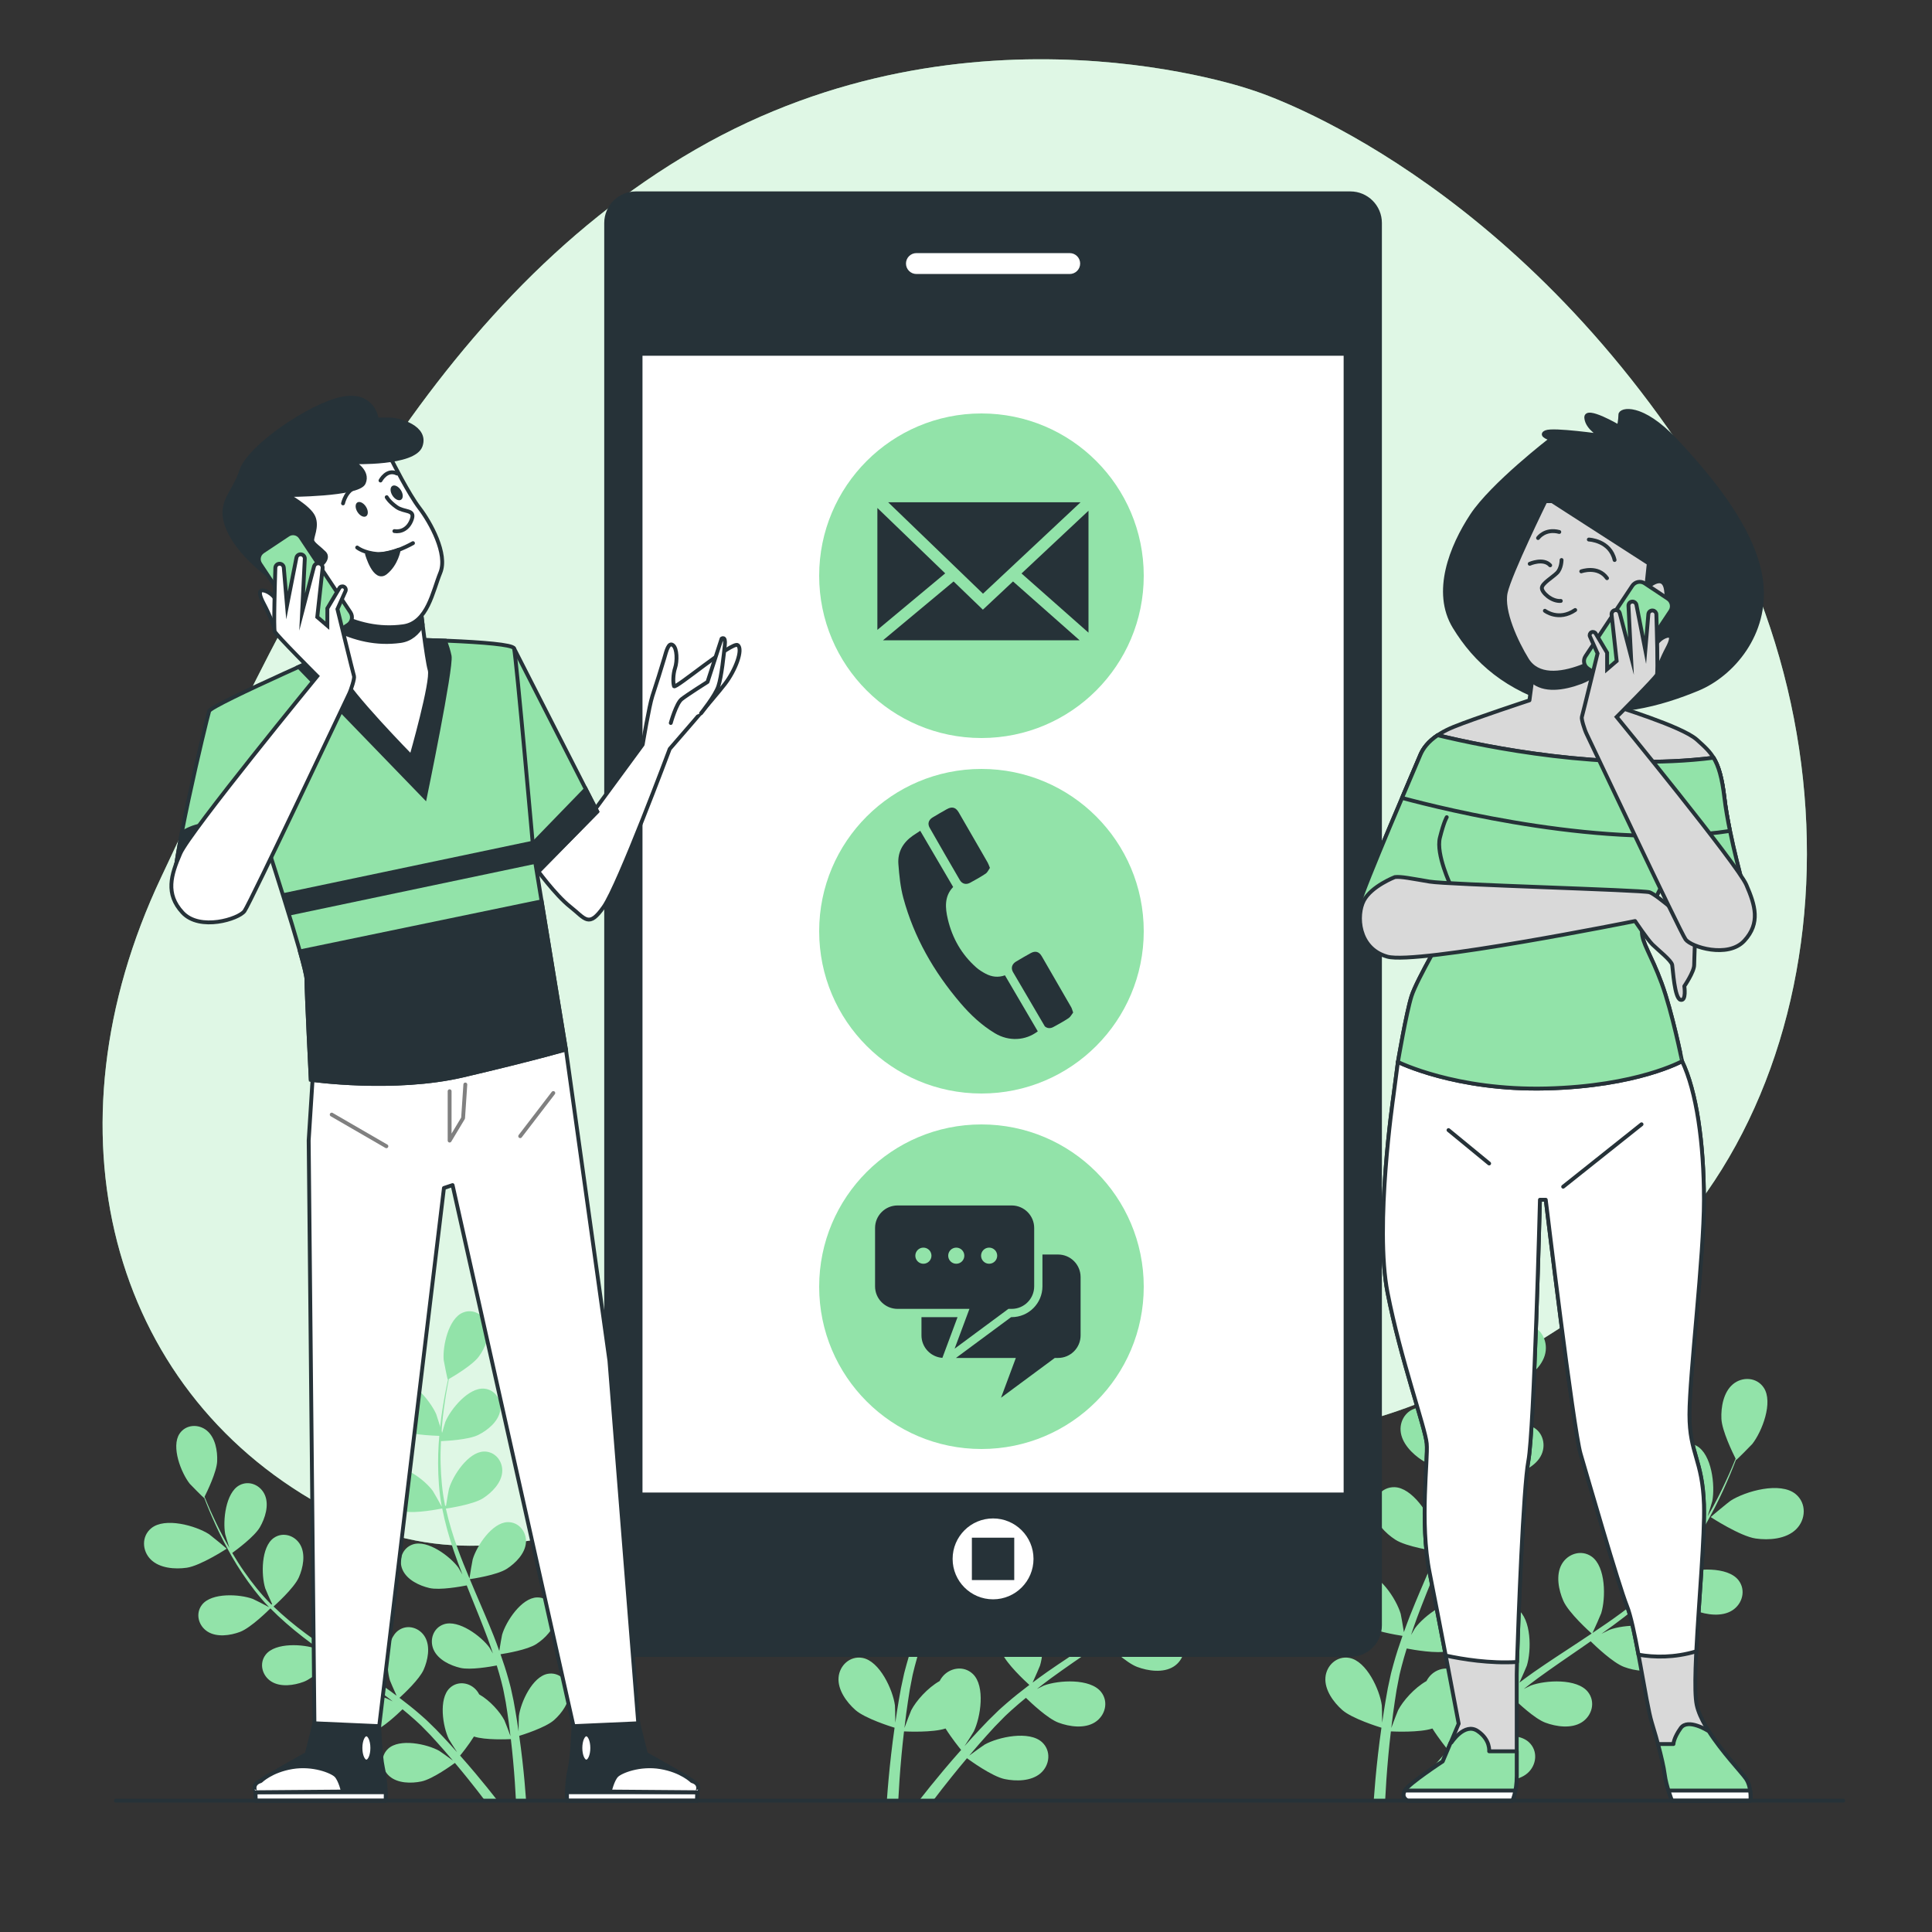 <?xml version="1.0" encoding="utf-8"?>
<!-- Generator: Adobe Illustrator 27.5.0, SVG Export Plug-In . SVG Version: 6.00 Build 0)  -->
<svg version="1.1" xmlns="http://www.w3.org/2000/svg" xmlns:xlink="http://www.w3.org/1999/xlink" x="0px" y="0px"
	 viewBox="0 0 500 500" style="enable-background:new 0 0 500 500;" xml:space="preserve">
<rect x="0" y="0" width="500" height="500" fill="#333333" stroke="none"/>
<g id="Background_Simple">
	<g>
		<path style="fill:#92E3A9;" d="M324.181,23.357c0,0-72.735-25.863-144.133,15.313C108.65,79.846,72.624,161.586,41.688,227.062
			C10.751,292.539,28.558,359.14,83.061,389.508c54.503,30.368,91.563-14.398,168.022-16.578
			c76.459-2.18,97.023,8.751,160.468-34.441c63.446-43.192,74.914-145.199,24.866-220.677
			C386.368,42.334,324.181,23.357,324.181,23.357z"/>
		<path style="opacity:0.7;fill:#FFFFFF;" d="M324.181,23.357c0,0-72.735-25.863-144.133,15.313
			C108.65,79.846,72.624,161.586,41.688,227.062C10.751,292.539,28.558,359.14,83.061,389.508
			c54.503,30.368,91.563-14.398,168.022-16.578c76.459-2.18,97.023,8.751,160.468-34.441
			c63.446-43.192,74.914-145.199,24.866-220.677C386.368,42.334,324.181,23.357,324.181,23.357z"/>
	</g>
</g>
<g id="Plants">
	<g>
		<path style="fill:#92E3A9;" d="M454.357,398.164c-4.005-0.577-11.609-5.531-11.615-5.535c-0.079-0.052,4.787-4.02,5.122-4.236
			c3.887-2.489,12.859-5.016,16.848-1.729c2.873,2.368,2.671,6.588,0.133,9.101C462.252,398.333,457.769,398.655,454.357,398.164z"
			/>
		<path style="fill:#92E3A9;" d="M379.767,359.771c-0.094,0.001,1.775-5.993,1.936-6.358c1.868-4.22,7.958-11.277,13.098-10.736
			c3.703,0.39,5.862,4.021,5.131,7.517c-0.746,3.572-4.307,6.314-7.424,7.786C388.849,359.709,379.774,359.771,379.767,359.771z"/>
		<path style="fill:#92E3A9;" d="M372.298,459.827c-1.768,2.199-3.375,4.269-4.818,6.173h-3.642c1.833-2.35,3.967-5.009,6.38-7.881
			c1.402-1.677,2.934-3.44,4.524-5.236c-0.363-0.44-2.416-2.959-4.036-5.552c-3.25,1.086-9.891,0.798-10.747,0.755
			c-0.25,2.138-0.472,4.22-0.651,6.187c-0.414,4.448-0.67,8.399-0.836,11.727h-2.956c0.242-3.397,0.591-7.444,1.115-12.004
			c0.245-2.172,0.549-4.488,0.885-6.863c-0.835-0.255-7.646-2.379-10.147-4.593c-2.268-2.009-4.599-5.198-4.351-8.395
			c0.243-3.13,2.958-5.663,6.179-5.081c4.47,0.807,7.874,8.259,8.412,12.279c0.032,0.237,0.089,2.849,0.097,4.497
			c0.142-0.97,0.269-1.913,0.428-2.909c0.3-1.972,0.658-3.932,1.035-6.042c0.218-1.012,0.438-2.035,0.661-3.068
			c0.198-1.029,0.539-2.091,0.806-3.147c0.672-2.436,1.47-4.873,2.33-7.31c-1.727-0.267-7.845-1.304-10.403-2.953
			c-2.546-1.642-5.333-4.441-5.572-7.639c-0.234-3.131,2.066-6.046,5.338-5.96c4.541,0.121,9.034,6.971,10.175,10.864
			c0.071,0.243,0.576,3.128,0.823,4.718c0.528-1.461,1.047-2.922,1.63-4.382c1.68-4.216,3.512-8.432,5.32-12.645
			c0.555-1.291,1.092-2.582,1.634-3.874c-0.615-0.088-7.914-1.164-10.778-3.011c-2.546-1.642-5.333-4.441-5.572-7.639
			c-0.234-3.131,2.066-6.046,5.337-5.959c4.541,0.121,9.034,6.971,10.175,10.863c0.086,0.294,0.806,4.446,0.938,5.511
			c1.194-2.845,2.358-5.692,3.391-8.544c1.431-3.934,2.618-7.873,3.485-11.774c-0.287-0.04-7.909-1.129-10.843-3.021
			c-2.546-1.642-5.333-4.441-5.572-7.639c-0.234-3.131,2.066-6.046,5.337-5.959c4.542,0.12,9.034,6.971,10.175,10.863
			c0.075,0.256,0.627,3.418,0.854,4.929c0.143,0.003,0.117,0.003,0.259,0.006c0.879-4.19,1.202-8.36,1.313-12.277
			c0.068-2.269,0.007-4.442-0.101-6.555c-1.44-0.057-8.02-0.391-10.849-1.802c-2.711-1.353-5.789-3.828-6.378-6.981
			c-0.576-3.087,1.39-6.237,4.651-6.51c4.527-0.379,9.745,5.937,11.306,9.68c0.085,0.204,0.719,2.369,1.159,3.952
			c-0.064-0.953-0.111-1.937-0.189-2.849c-0.286-3.423-0.76-6.54-1.201-9.297c-0.264-1.566-0.534-2.976-0.799-4.293
			c-1.384-0.793-6.923-4.061-8.75-6.571c-1.783-2.449-3.373-6.066-2.443-9.134c0.911-3.005,4.107-4.895,7.127-3.634
			c4.192,1.75,5.913,9.759,5.574,13.802c-0.03,0.349-1.116,5.76-1.189,5.719c0,0-0.068-0.038-0.084-0.048
			c0.282,1.262,0.569,2.619,0.853,4.108c0.502,2.753,1.045,5.868,1.407,9.299c0.371,3.427,0.677,7.161,0.644,11.123
			c-0.027,3.971-0.258,8.147-1.053,12.419c-0.009,0.048-0.025,0.097-0.034,0.145c0.621-1.177,2.465-4.411,2.636-4.643
			c2.395-3.274,8.946-8.193,13.259-6.764c3.107,1.029,4.28,4.552,2.997,7.417c-1.31,2.927-4.882,4.614-7.835,5.294
			c-3.33,0.767-10.59-0.709-11.168-0.828c-0.794,4.061-1.939,8.165-3.327,12.253c-0.791,2.339-1.66,4.669-2.561,6.995
			c0.569-1.001,1.086-1.891,1.172-2.008c2.395-3.274,8.947-8.192,13.259-6.764c3.107,1.029,4.28,4.551,2.998,7.417
			c-1.31,2.927-4.882,4.614-7.835,5.294c-2.996,0.69-9.211-0.444-10.852-0.766c-0.355,0.889-0.7,1.78-1.058,2.667
			c-1.718,4.257-3.452,8.499-5.025,12.71c-0.555,1.484-1.047,2.966-1.545,4.447c0.507-0.888,0.941-1.632,1.018-1.738
			c2.395-3.274,8.947-8.192,13.259-6.764c3.107,1.029,4.281,4.551,2.997,7.418c-1.31,2.926-4.882,4.613-7.835,5.293
			c-2.859,0.658-8.605-0.337-10.556-0.71c-0.464,1.532-0.931,3.065-1.312,4.571c-0.236,1.034-0.536,2.013-0.716,3.064
			c-0.2,1.037-0.398,2.064-0.594,3.081c-0.306,1.972-0.633,4.006-0.883,5.938c-0.184,1.342-0.334,2.624-0.49,3.916
			c0.535-1.483,1.644-4.366,1.764-4.596c1.243-2.392,4.192-5.769,7.344-7.55c0.182-0.354,0.393-0.691,0.638-1.006
			c1.93-2.476,5.592-3.091,7.957-0.829c3.283,3.139,2.011,11.232,0.242,14.882c-0.104,0.215-1.498,2.425-2.4,3.805
			c0.654-0.73,1.28-1.447,1.962-2.19c1.339-1.48,2.718-2.917,4.197-4.469c0.74-0.724,1.488-1.455,2.243-2.194
			c0.733-0.749,1.603-1.446,2.408-2.18c1.905-1.661,3.915-3.253,5.976-4.812c-1.292-1.176-5.823-5.415-7.047-8.202
			c-1.218-2.774-1.998-6.647-0.433-9.445c1.532-2.74,5.058-3.903,7.739-2.026c3.721,2.605,3.69,10.798,2.494,14.674
			c-0.074,0.242-1.245,2.927-1.917,4.389c1.247-0.927,2.486-1.859,3.777-2.756c3.727-2.59,7.58-5.095,11.413-7.612
			c1.175-0.77,2.335-1.552,3.501-2.329c-0.465-0.413-5.959-5.337-7.329-8.458c-1.218-2.774-1.998-6.646-0.434-9.445
			c1.532-2.74,5.059-3.903,7.739-2.026c3.721,2.606,3.689,10.798,2.494,14.674c-0.09,0.292-1.78,4.153-2.258,5.113
			c2.565-1.714,5.106-3.446,7.542-5.255c3.364-2.492,6.527-5.122,9.402-7.898c-0.217-0.192-5.974-5.304-7.378-8.501
			c-1.218-2.774-1.998-6.647-0.433-9.445c1.532-2.741,5.059-3.903,7.739-2.026c3.722,2.606,3.69,10.798,2.494,14.674
			c-0.078,0.255-1.364,3.199-2.007,4.584c0.117,0.082,0.096,0.066,0.212,0.148c3.045-3.011,5.616-6.31,7.869-9.518
			c1.309-1.855,2.456-3.701,3.532-5.522c-1.17-0.842-6.474-4.75-8.055-7.488c-1.515-2.624-2.716-6.387-1.468-9.341
			c1.222-2.892,4.6-4.435,7.47-2.863c3.985,2.181,4.853,10.327,4.09,14.311c-0.041,0.216-0.707,2.372-1.213,3.936
			c0.472-0.829,0.976-1.676,1.413-2.48c1.65-3.013,2.974-5.874,4.127-8.417c0.644-1.452,1.197-2.777,1.702-4.022
			c-0.717-1.425-3.534-7.206-3.673-10.307c-0.136-3.026,0.533-6.92,3.001-8.966c2.418-2.004,6.126-1.817,7.949,0.901
			c2.531,3.772-0.452,11.402-2.965,14.586c-0.217,0.275-4.108,4.189-4.146,4.115c0,0-0.035-0.07-0.044-0.086
			c-0.462,1.208-0.971,2.498-1.555,3.896c-1.099,2.573-2.366,5.471-3.956,8.532c-1.581,3.062-3.386,6.346-5.598,9.632
			c-2.214,3.297-4.71,6.653-7.73,9.777c-0.034,0.035-0.074,0.068-0.108,0.103c1.167-0.64,4.49-2.319,4.76-2.419
			c3.803-1.409,11.982-1.897,14.79,1.673c2.023,2.573,1.06,6.158-1.592,7.841c-2.708,1.718-6.617,1.154-9.455,0.093
			c-3.2-1.197-8.442-6.434-8.857-6.852c-2.903,2.949-6.122,5.74-9.535,8.385c-1.949,1.515-3.96,2.979-5.995,4.422
			c1.027-0.521,1.949-0.978,2.085-1.029c3.804-1.41,11.982-1.897,14.79,1.673c2.024,2.573,1.059,6.158-1.592,7.84
			c-2.707,1.719-6.617,1.155-9.455,0.094c-2.879-1.078-7.438-5.452-8.628-6.625c-0.786,0.545-1.565,1.099-2.354,1.641
			c-3.782,2.602-7.568,5.183-11.203,7.829c-1.282,0.931-2.51,1.896-3.742,2.857c0.913-0.461,1.685-0.842,1.809-0.888
			c3.803-1.41,11.981-1.897,14.79,1.673c2.024,2.572,1.059,6.158-1.592,7.84c-2.707,1.718-6.617,1.154-9.455,0.093
			c-2.748-1.028-6.992-5.028-8.413-6.416c-1.231,1.022-2.468,2.043-3.615,3.088c-0.768,0.732-1.558,1.383-2.288,2.161
			c-0.739,0.755-1.471,1.502-2.195,2.242c-1.343,1.477-2.738,2.992-4.012,4.465c-0.894,1.017-1.727,2.004-2.569,2.996
			c1.264-0.942,3.78-2.734,4.007-2.86c3.546-1.97,11.555-3.691,14.873-0.587c2.389,2.236,1.98,5.926-0.386,7.991
			c-2.416,2.109-6.366,2.144-9.332,1.524c-3.265-0.682-9.025-4.866-9.741-5.393C374.867,456.67,373.533,458.284,372.298,459.827z"/>
	</g>
	<g>
		<path style="fill:#92E3A9;" d="M328.357,398.164c-4.005-0.577-11.609-5.531-11.615-5.535c-0.079-0.052,4.787-4.02,5.122-4.236
			c3.887-2.489,12.859-5.016,16.848-1.729c2.873,2.368,2.671,6.588,0.133,9.101C336.252,398.333,331.769,398.655,328.357,398.164z"
			/>
		<path style="fill:#92E3A9;" d="M253.767,359.771c-0.094,0.001,1.775-5.993,1.936-6.358c1.868-4.22,7.958-11.277,13.098-10.736
			c3.703,0.39,5.862,4.021,5.131,7.517c-0.746,3.572-4.307,6.314-7.424,7.786C262.849,359.709,253.774,359.771,253.767,359.771z"/>
		<path style="fill:#92E3A9;" d="M246.298,459.827c-1.768,2.199-3.375,4.269-4.818,6.173h-3.642c1.833-2.35,3.967-5.009,6.38-7.881
			c1.402-1.677,2.934-3.44,4.524-5.236c-0.363-0.44-2.416-2.959-4.036-5.552c-3.25,1.086-9.891,0.798-10.747,0.755
			c-0.25,2.138-0.472,4.22-0.651,6.187c-0.414,4.448-0.67,8.399-0.836,11.727h-2.956c0.242-3.397,0.59-7.444,1.115-12.004
			c0.244-2.172,0.549-4.488,0.885-6.863c-0.835-0.255-7.646-2.379-10.147-4.593c-2.268-2.009-4.599-5.198-4.351-8.395
			c0.243-3.13,2.958-5.663,6.179-5.081c4.47,0.807,7.874,8.259,8.412,12.279c0.032,0.237,0.089,2.849,0.097,4.497
			c0.142-0.97,0.269-1.913,0.428-2.909c0.3-1.972,0.658-3.932,1.035-6.042c0.218-1.012,0.438-2.035,0.661-3.068
			c0.198-1.029,0.539-2.091,0.806-3.147c0.672-2.436,1.47-4.873,2.33-7.31c-1.727-0.267-7.845-1.304-10.402-2.953
			c-2.546-1.642-5.333-4.441-5.572-7.639c-0.234-3.131,2.066-6.046,5.338-5.96c4.541,0.121,9.034,6.971,10.175,10.864
			c0.071,0.243,0.576,3.128,0.823,4.718c0.528-1.461,1.047-2.922,1.63-4.382c1.68-4.216,3.511-8.432,5.32-12.645
			c0.555-1.291,1.092-2.582,1.634-3.874c-0.615-0.088-7.914-1.164-10.778-3.011c-2.546-1.642-5.333-4.441-5.572-7.639
			c-0.234-3.131,2.066-6.046,5.337-5.959c4.541,0.121,9.035,6.971,10.175,10.863c0.086,0.294,0.806,4.446,0.938,5.511
			c1.194-2.845,2.358-5.692,3.391-8.544c1.431-3.934,2.618-7.873,3.485-11.774c-0.287-0.04-7.909-1.129-10.843-3.021
			c-2.546-1.642-5.333-4.441-5.572-7.639c-0.234-3.131,2.066-6.046,5.337-5.959c4.542,0.12,9.034,6.971,10.175,10.863
			c0.075,0.256,0.627,3.418,0.854,4.929c0.143,0.003,0.117,0.003,0.26,0.006c0.879-4.19,1.202-8.36,1.313-12.277
			c0.068-2.269,0.007-4.442-0.101-6.555c-1.44-0.057-8.02-0.391-10.849-1.802c-2.711-1.353-5.789-3.828-6.378-6.981
			c-0.576-3.087,1.39-6.237,4.651-6.51c4.527-0.379,9.745,5.937,11.306,9.68c0.085,0.204,0.719,2.369,1.159,3.952
			c-0.064-0.953-0.111-1.937-0.189-2.849c-0.286-3.423-0.76-6.54-1.201-9.297c-0.264-1.566-0.533-2.976-0.799-4.293
			c-1.385-0.793-6.923-4.061-8.75-6.571c-1.783-2.449-3.373-6.066-2.443-9.134c0.911-3.005,4.107-4.895,7.127-3.634
			c4.192,1.75,5.913,9.759,5.574,13.802c-0.03,0.349-1.116,5.76-1.189,5.719c0,0-0.068-0.038-0.084-0.048
			c0.282,1.262,0.569,2.619,0.853,4.108c0.502,2.753,1.045,5.868,1.407,9.299c0.371,3.427,0.677,7.161,0.644,11.123
			c-0.027,3.971-0.258,8.147-1.053,12.419c-0.009,0.048-0.025,0.097-0.034,0.145c0.621-1.177,2.465-4.411,2.636-4.643
			c2.395-3.274,8.946-8.193,13.259-6.764c3.107,1.029,4.28,4.552,2.997,7.417c-1.31,2.927-4.882,4.614-7.835,5.294
			c-3.33,0.767-10.59-0.709-11.168-0.828c-0.794,4.061-1.939,8.165-3.326,12.253c-0.791,2.339-1.66,4.669-2.561,6.995
			c0.569-1.001,1.086-1.891,1.171-2.008c2.395-3.274,8.947-8.192,13.259-6.764c3.107,1.029,4.28,4.551,2.998,7.417
			c-1.31,2.927-4.882,4.614-7.835,5.294c-2.995,0.69-9.211-0.444-10.852-0.766c-0.355,0.889-0.7,1.78-1.058,2.667
			c-1.718,4.257-3.452,8.499-5.025,12.71c-0.555,1.484-1.047,2.966-1.545,4.447c0.507-0.888,0.941-1.632,1.018-1.738
			c2.395-3.274,8.947-8.192,13.259-6.764c3.107,1.029,4.281,4.551,2.997,7.418c-1.31,2.926-4.882,4.613-7.835,5.293
			c-2.859,0.658-8.605-0.337-10.556-0.71c-0.464,1.532-0.931,3.065-1.312,4.571c-0.236,1.034-0.536,2.013-0.716,3.064
			c-0.2,1.037-0.398,2.064-0.594,3.081c-0.306,1.972-0.633,4.006-0.883,5.938c-0.184,1.342-0.334,2.624-0.49,3.916
			c0.535-1.483,1.644-4.366,1.764-4.596c1.243-2.392,4.192-5.769,7.345-7.55c0.182-0.354,0.393-0.691,0.638-1.006
			c1.93-2.476,5.592-3.091,7.957-0.829c3.283,3.139,2.011,11.232,0.242,14.882c-0.104,0.215-1.498,2.425-2.4,3.805
			c0.654-0.73,1.28-1.447,1.962-2.19c1.339-1.48,2.718-2.917,4.197-4.469c0.74-0.724,1.488-1.455,2.243-2.194
			c0.733-0.749,1.603-1.446,2.408-2.18c1.905-1.661,3.915-3.253,5.976-4.812c-1.292-1.176-5.823-5.415-7.047-8.202
			c-1.218-2.774-1.998-6.647-0.433-9.445c1.532-2.74,5.058-3.903,7.739-2.026c3.721,2.605,3.69,10.798,2.494,14.674
			c-0.074,0.242-1.245,2.927-1.917,4.389c1.247-0.927,2.486-1.859,3.777-2.756c3.727-2.59,7.58-5.095,11.413-7.612
			c1.175-0.77,2.335-1.552,3.501-2.329c-0.465-0.413-5.959-5.337-7.329-8.458c-1.218-2.774-1.998-6.646-0.434-9.445
			c1.532-2.74,5.059-3.903,7.739-2.026c3.721,2.606,3.689,10.798,2.494,14.674c-0.09,0.292-1.78,4.153-2.258,5.113
			c2.565-1.714,5.106-3.446,7.541-5.255c3.364-2.492,6.527-5.122,9.402-7.898c-0.217-0.192-5.974-5.304-7.378-8.501
			c-1.218-2.774-1.998-6.647-0.433-9.445c1.532-2.741,5.059-3.903,7.739-2.026c3.722,2.606,3.69,10.798,2.494,14.674
			c-0.078,0.255-1.364,3.199-2.007,4.584c0.117,0.082,0.096,0.066,0.212,0.148c3.045-3.011,5.616-6.31,7.869-9.518
			c1.309-1.855,2.456-3.701,3.532-5.522c-1.17-0.842-6.474-4.75-8.055-7.488c-1.515-2.624-2.716-6.387-1.468-9.341
			c1.222-2.892,4.6-4.435,7.47-2.863c3.985,2.181,4.853,10.327,4.09,14.311c-0.041,0.216-0.707,2.372-1.213,3.936
			c0.472-0.829,0.976-1.676,1.413-2.48c1.65-3.013,2.974-5.874,4.127-8.417c0.644-1.452,1.197-2.777,1.702-4.022
			c-0.717-1.425-3.534-7.206-3.673-10.307c-0.136-3.026,0.533-6.92,3.001-8.966c2.418-2.004,6.126-1.817,7.949,0.901
			c2.531,3.772-0.452,11.402-2.965,14.586c-0.217,0.275-4.108,4.189-4.146,4.115c0,0-0.035-0.07-0.043-0.086
			c-0.462,1.208-0.971,2.498-1.555,3.896c-1.099,2.573-2.366,5.471-3.956,8.532c-1.581,3.062-3.386,6.346-5.598,9.632
			c-2.214,3.297-4.71,6.653-7.73,9.777c-0.034,0.035-0.074,0.068-0.108,0.103c1.167-0.64,4.49-2.319,4.759-2.419
			c3.803-1.409,11.982-1.897,14.79,1.673c2.023,2.573,1.06,6.158-1.592,7.841c-2.708,1.718-6.617,1.154-9.455,0.093
			c-3.2-1.197-8.442-6.434-8.857-6.852c-2.903,2.949-6.122,5.74-9.535,8.385c-1.949,1.515-3.96,2.979-5.995,4.422
			c1.027-0.521,1.949-0.978,2.085-1.029c3.804-1.41,11.982-1.897,14.79,1.673c2.024,2.573,1.059,6.158-1.592,7.84
			c-2.707,1.719-6.617,1.155-9.455,0.094c-2.879-1.078-7.438-5.452-8.628-6.625c-0.786,0.545-1.565,1.099-2.354,1.641
			c-3.782,2.602-7.568,5.183-11.203,7.829c-1.282,0.931-2.51,1.896-3.742,2.857c0.913-0.461,1.685-0.842,1.809-0.888
			c3.803-1.41,11.981-1.897,14.79,1.673c2.024,2.572,1.059,6.158-1.592,7.84c-2.707,1.718-6.617,1.154-9.455,0.093
			c-2.748-1.028-6.991-5.028-8.413-6.416c-1.231,1.022-2.468,2.043-3.615,3.088c-0.768,0.732-1.558,1.383-2.288,2.161
			c-0.739,0.755-1.471,1.502-2.195,2.242c-1.343,1.477-2.738,2.992-4.012,4.465c-0.894,1.017-1.727,2.004-2.569,2.996
			c1.264-0.942,3.78-2.734,4.007-2.86c3.546-1.97,11.555-3.691,14.873-0.587c2.389,2.236,1.98,5.926-0.386,7.991
			c-2.416,2.109-6.366,2.144-9.332,1.524c-3.265-0.682-9.025-4.866-9.741-5.393C248.867,456.67,247.533,458.284,246.298,459.827z"/>
	</g>
	<g>
		<path style="fill:#92E3A9;" d="M48.335,405.729c3.559-0.513,10.314-4.914,10.319-4.918c0.07-0.046-4.253-3.572-4.551-3.763
			c-3.453-2.212-11.425-4.457-14.969-1.536c-2.553,2.104-2.373,5.854-0.118,8.086C41.32,405.88,45.303,406.166,48.335,405.729z"/>
		<path style="fill:#92E3A9;" d="M114.606,371.619c0.084,0.001-1.577-5.325-1.72-5.649c-1.66-3.75-7.07-10.02-11.638-9.538
			c-3.289,0.347-5.208,3.572-4.559,6.679c0.663,3.173,3.827,5.609,6.596,6.918C106.537,371.564,114.6,371.619,114.606,371.619z"/>
		<path style="fill:#92E3A9;" d="M121.241,460.515c1.571,1.953,2.999,3.793,4.281,5.485h3.236c-1.628-2.088-3.524-4.451-5.668-7.002
			c-1.246-1.489-2.607-3.056-4.019-4.652c0.323-0.391,2.147-2.629,3.586-4.933c2.888,0.965,8.788,0.709,9.549,0.671
			c0.222,1.899,0.419,3.749,0.578,5.497c0.368,3.952,0.595,7.462,0.743,10.419h2.626c-0.215-3.018-0.525-6.614-0.991-10.665
			c-0.217-1.93-0.488-3.988-0.786-6.098c0.742-0.226,6.793-2.113,9.015-4.081c2.015-1.785,4.086-4.618,3.866-7.459
			c-0.216-2.781-2.628-5.031-5.49-4.515c-3.971,0.717-6.996,7.338-7.474,10.91c-0.028,0.211-0.079,2.531-0.087,3.996
			c-0.126-0.861-0.239-1.699-0.38-2.585c-0.267-1.752-0.584-3.494-0.92-5.368c-0.194-0.899-0.389-1.808-0.587-2.725
			c-0.176-0.914-0.479-1.857-0.716-2.796c-0.597-2.165-1.306-4.329-2.07-6.495c1.534-0.237,6.97-1.159,9.242-2.624
			c2.262-1.459,4.738-3.946,4.951-6.787c0.208-2.782-1.835-5.372-4.742-5.295c-4.035,0.107-8.027,6.193-9.041,9.652
			c-0.063,0.216-0.512,2.779-0.731,4.192c-0.469-1.298-0.93-2.596-1.448-3.893c-1.492-3.746-3.12-7.491-4.727-11.235
			c-0.493-1.147-0.97-2.295-1.452-3.442c0.547-0.078,7.031-1.034,9.576-2.675c2.262-1.459,4.738-3.946,4.951-6.787
			c0.207-2.782-1.835-5.371-4.742-5.294c-4.034,0.107-8.027,6.193-9.04,9.651c-0.076,0.261-0.716,3.95-0.833,4.896
			c-1.061-2.528-2.095-5.057-3.013-7.591c-1.271-3.496-2.326-6.995-3.096-10.461c0.255-0.036,7.027-1.003,9.634-2.684
			c2.262-1.459,4.738-3.946,4.951-6.787c0.208-2.782-1.836-5.372-4.742-5.295c-4.035,0.107-8.027,6.193-9.04,9.652
			c-0.067,0.227-0.557,3.036-0.759,4.379c-0.127,0.003-0.104,0.002-0.231,0.006c-0.781-3.723-1.068-7.427-1.166-10.908
			c-0.061-2.016-0.006-3.946,0.09-5.823c1.28-0.051,7.126-0.347,9.639-1.601c2.409-1.202,5.143-3.402,5.666-6.202
			c0.512-2.742-1.235-5.541-4.132-5.783c-4.022-0.337-8.658,5.274-10.045,8.6c-0.075,0.181-0.639,2.105-1.03,3.512
			c0.057-0.846,0.099-1.721,0.168-2.531c0.254-3.042,0.675-5.811,1.067-8.261c0.235-1.391,0.474-2.644,0.71-3.815
			c1.23-0.705,6.151-3.608,7.774-5.838c1.584-2.176,2.997-5.389,2.17-8.116c-0.809-2.67-3.649-4.349-6.332-3.229
			c-3.724,1.555-5.253,8.671-4.952,12.262c0.027,0.311,0.991,5.118,1.056,5.081c0,0,0.06-0.034,0.075-0.042
			c-0.25,1.122-0.505,2.327-0.758,3.65c-0.446,2.446-0.928,5.214-1.25,8.262c-0.329,3.045-0.601,6.362-0.572,9.882
			c0.024,3.528,0.229,7.239,0.936,11.034c0.008,0.043,0.022,0.086,0.03,0.129c-0.551-1.046-2.19-3.919-2.342-4.125
			c-2.128-2.909-7.949-7.279-11.78-6.01c-2.76,0.915-3.803,4.044-2.663,6.59c1.164,2.601,4.338,4.1,6.961,4.703
			c2.958,0.682,9.409-0.63,9.922-0.736c0.706,3.608,1.723,7.254,2.955,10.887c0.703,2.078,1.475,4.149,2.275,6.215
			c-0.506-0.889-0.965-1.68-1.041-1.784c-2.128-2.909-7.949-7.278-11.78-6.009c-2.76,0.914-3.803,4.044-2.663,6.59
			c1.164,2.601,4.338,4.099,6.961,4.704c2.661,0.613,8.184-0.395,9.641-0.681c0.315,0.79,0.622,1.581,0.94,2.37
			c1.526,3.782,3.067,7.551,4.465,11.292c0.493,1.319,0.931,2.635,1.373,3.951c-0.45-0.789-0.836-1.45-0.905-1.545
			c-2.128-2.909-7.949-7.279-11.78-6.009c-2.76,0.914-3.803,4.044-2.663,6.59c1.164,2.6,4.338,4.099,6.961,4.703
			c2.54,0.585,7.645-0.299,9.379-0.631c0.412,1.361,0.827,2.723,1.165,4.061c0.21,0.919,0.476,1.788,0.636,2.723
			c0.178,0.922,0.354,1.834,0.528,2.737c0.271,1.753,0.563,3.559,0.784,5.275c0.164,1.193,0.297,2.332,0.435,3.479
			c-0.475-1.318-1.461-3.879-1.567-4.083c-1.105-2.125-3.725-5.126-6.525-6.708c-0.161-0.315-0.349-0.614-0.567-0.894
			c-1.715-2.2-4.968-2.746-7.069-0.737c-2.917,2.789-1.787,9.979-0.215,13.222c0.092,0.191,1.331,2.154,2.132,3.38
			c-0.581-0.649-1.137-1.286-1.743-1.946c-1.189-1.315-2.415-2.592-3.729-3.971c-0.658-0.643-1.322-1.293-1.993-1.949
			c-0.651-0.665-1.424-1.285-2.14-1.937c-1.692-1.476-3.479-2.89-5.31-4.275c1.148-1.044,5.174-4.811,6.261-7.287
			c1.082-2.464,1.775-5.905,0.385-8.392c-1.362-2.435-4.494-3.468-6.876-1.8c-3.306,2.315-3.278,9.594-2.215,13.037
			c0.066,0.215,1.106,2.6,1.703,3.9c-1.108-0.824-2.208-1.652-3.356-2.449c-3.311-2.301-6.735-4.527-10.14-6.763
			c-1.044-0.684-2.075-1.379-3.111-2.07c0.413-0.367,5.295-4.741,6.512-7.515c1.082-2.465,1.776-5.905,0.385-8.392
			c-1.361-2.435-4.494-3.468-6.876-1.8c-3.306,2.315-3.278,9.594-2.216,13.038c0.08,0.259,1.582,3.69,2.006,4.543
			c-2.279-1.523-4.537-3.062-6.7-4.669c-2.989-2.214-5.799-4.551-8.353-7.017c0.192-0.171,5.308-4.713,6.555-7.553
			c1.082-2.465,1.775-5.905,0.385-8.392c-1.361-2.435-4.494-3.468-6.876-1.8c-3.307,2.315-3.278,9.594-2.216,13.037
			c0.07,0.226,1.212,2.842,1.784,4.073c-0.104,0.073-0.085,0.059-0.189,0.132c-2.706-2.675-4.99-5.606-6.992-8.456
			c-1.163-1.648-2.183-3.288-3.138-4.906c1.039-0.748,5.752-4.221,7.157-6.653c1.346-2.331,2.413-5.675,1.304-8.299
			c-1.086-2.57-4.087-3.94-6.637-2.544c-3.54,1.938-4.312,9.176-3.634,12.715c0.037,0.192,0.628,2.108,1.078,3.497
			c-0.42-0.737-0.867-1.49-1.256-2.204c-1.466-2.677-2.642-5.219-3.667-7.478c-0.572-1.29-1.064-2.467-1.512-3.574
			c0.637-1.267,3.14-6.403,3.263-9.158c0.121-2.689-0.473-6.148-2.667-7.966c-2.148-1.78-5.442-1.614-7.063,0.8
			c-2.249,3.352,0.401,10.13,2.634,12.96c0.193,0.245,3.65,3.722,3.684,3.656c0,0,0.032-0.062,0.039-0.076
			c0.41,1.073,0.862,2.22,1.382,3.462c0.977,2.286,2.102,4.861,3.515,7.581c1.405,2.721,3.008,5.638,4.974,8.558
			c1.967,2.93,4.185,5.911,6.868,8.687c0.031,0.032,0.066,0.06,0.096,0.091c-1.037-0.568-3.989-2.06-4.229-2.149
			c-3.379-1.252-10.645-1.685-13.141,1.486c-1.798,2.286-0.941,5.471,1.414,6.966c2.405,1.526,5.879,1.026,8.4,0.083
			c2.843-1.064,7.5-5.716,7.869-6.088c2.579,2.621,5.439,5.1,8.471,7.45c1.732,1.346,3.519,2.647,5.326,3.929
			c-0.912-0.462-1.732-0.869-1.852-0.914c-3.38-1.252-10.646-1.685-13.141,1.487c-1.798,2.286-0.941,5.471,1.414,6.966
			c2.405,1.527,5.88,1.026,8.401,0.083c2.558-0.957,6.608-4.844,7.666-5.887c0.699,0.484,1.391,0.976,2.091,1.458
			c3.361,2.312,6.724,4.605,9.954,6.955c1.139,0.828,2.23,1.684,3.325,2.538c-0.811-0.41-1.497-0.748-1.607-0.789
			c-3.379-1.252-10.645-1.686-13.14,1.486c-1.798,2.285-0.941,5.471,1.415,6.966c2.405,1.526,5.879,1.026,8.4,0.083
			c2.441-0.913,6.212-4.467,7.475-5.7c1.094,0.908,2.193,1.815,3.212,2.744c0.682,0.65,1.384,1.229,2.033,1.92
			c0.657,0.671,1.307,1.335,1.95,1.992c1.193,1.312,2.433,2.658,3.564,3.967c0.794,0.904,1.534,1.781,2.282,2.662
			c-1.123-0.837-3.359-2.429-3.56-2.541c-3.15-1.75-10.266-3.279-13.214-0.521c-2.123,1.987-1.759,5.265,0.343,7.099
			c2.147,1.874,5.656,1.905,8.291,1.354c2.901-0.606,8.018-4.323,8.655-4.791C118.96,457.711,120.145,459.145,121.241,460.515z"/>
	</g>
</g>
<g id="Device">
	<g>
		<path style="fill:#263238;stroke:#263238;stroke-linecap:round;stroke-linejoin:round;stroke-miterlimit:10;" d="M349.459,428.304
			h-184.91c-4.238,0-7.674-3.436-7.674-7.674V57.712c0-4.239,3.436-7.674,7.674-7.674h184.91c4.238,0,7.674,3.436,7.674,7.674
			V420.63C357.134,424.868,353.698,428.304,349.459,428.304z"/>
		
			<rect id="XMLID_2_" x="165.775" y="91.573" style="fill:#FFFFFF;stroke:#263238;stroke-linecap:round;stroke-linejoin:round;stroke-miterlimit:10;" width="182.457" height="295.196"/>
		<path style="fill:#FFFFFF;" d="M276.839,70.912h-39.669c-1.494,0-2.704-1.211-2.704-2.705l0,0c0-1.494,1.211-2.705,2.704-2.705
			h39.669c1.494,0,2.705,1.211,2.705,2.705l0,0C279.543,69.701,278.332,70.912,276.839,70.912z"/>
		
			<path style="fill:#FFFFFF;stroke:#263238;stroke-width:0.704;stroke-linecap:round;stroke-linejoin:round;stroke-miterlimit:10;" d="
			M267.823,403.437c0-5.975-4.844-10.819-10.819-10.819c-5.975,0-10.818,4.844-10.818,10.819s4.844,10.819,10.818,10.819
			C262.979,414.256,267.823,409.412,267.823,403.437z"/>
		<rect x="251.521" y="397.953" style="fill:#263238;" width="10.966" height="10.967"/>
	</g>
</g>
<g id="Character_2">
	<g>
		<g>
			<path style="fill:#D9D9D9;stroke:#263238;stroke-linecap:round;stroke-linejoin:round;stroke-miterlimit:10;" d="M361.78,274.833
				l-1.179,8.997c0,0-4.883,33.429-1.503,50.707c3.38,17.278,9.766,34.932,10.142,39.063c0.376,4.132-1.878,20.283,0.751,33.429
				c2.629,13.146,7.512,39.063,7.512,39.063l-4.132,9.766c0,0-8.639,5.634-9.766,7.512c-1.127,1.878,0.751,2.629,0.751,2.629H391.4
				c0,0,1.127-2.254,1.127-6.385c0-4.132,0-23.663,0-26.293c0-2.629,1.502-47.327,3.005-55.215c1.502-7.888,3.005-67.61,3.005-67.61
				h1.503c0,0,7.137,59.346,9.015,65.732c1.878,6.385,9.766,33.805,12.02,39.439c2.254,5.634,4.883,25.166,6.385,30.049
				c1.502,4.883,3.005,10.517,3.38,13.522c0.376,3.005,1.878,6.761,1.878,6.761H453c0,0,0.376-3.38-1.127-5.634
				c-1.503-2.254-11.268-12.02-12.771-19.156c-1.503-7.137,2.254-40.19,1.878-51.834c-0.376-11.644-3.756-13.146-3.756-23.288
				c0-10.141,3.756-40.941,3.756-55.59c0-14.649-1.948-28.152-5.669-35.861l-5.223-5.08h-64.605L361.78,274.833z"/>
			<g>
				<path style="fill:#92E3A9;stroke:#263238;stroke-linecap:round;stroke-linejoin:round;stroke-miterlimit:10;" d="
					M442.154,447.92l-0.047,0.051c0,0-5.259-3.38-7.137-0.751c-1.878,2.629-1.878,4.132-1.878,4.132h-4.003
					c0.84,3.106,1.514,6.01,1.749,7.888c0.376,3.005,1.878,6.761,1.878,6.761H453c0,0,0.376-3.38-1.127-5.634
					C450.812,458.774,445.637,453.434,442.154,447.92z"/>
				<path style="fill:#FFFFFF;stroke:#263238;stroke-linecap:round;stroke-linejoin:round;stroke-miterlimit:10;" d="M432.717,466
					H453c0,0,0.128-1.18-0.074-2.609h-21.119C432.273,464.887,432.717,466,432.717,466z"/>
			</g>
			<g>
				<path style="fill:#92E3A9;stroke:#263238;stroke-linecap:round;stroke-linejoin:round;stroke-miterlimit:10;" d="
					M392.527,459.615c0-1.157,0-3.522,0-6.385h-7.137c0,0,0.376-3.005-3.005-5.259c-3.381-2.254-6.761,3.005-6.761,3.005h-0.188
					l-2.066,4.883c0,0-8.639,5.634-9.766,7.512c-1.127,1.878,0.751,2.629,0.751,2.629H391.4
					C391.4,466,392.527,463.746,392.527,459.615z"/>
				<path style="fill:#FFFFFF;stroke:#263238;stroke-linecap:round;stroke-linejoin:round;stroke-miterlimit:10;" d="
					M363.595,463.391c-1.1,1.863,0.762,2.609,0.762,2.609H391.4c0,0,0.449-0.905,0.78-2.609H363.595z"/>
			</g>
			<path style="fill:#FFFFFF;stroke:#263238;stroke-linecap:round;stroke-linejoin:round;stroke-miterlimit:10;" d="M438.998,427.36
				c0.634-12.788,2.234-30.185,1.983-37.984c-0.376-11.644-3.756-13.146-3.756-23.288c0-10.141,3.756-40.941,3.756-55.59
				c0-14.649-1.948-28.152-5.669-35.861l-5.223-5.08h-64.605l-3.704,5.276l-1.179,8.997c0,0-4.883,33.429-1.502,50.707
				c3.38,17.278,9.766,34.932,10.141,39.063c0.376,4.132-1.878,20.283,0.751,33.429c1.154,5.772,2.743,14.005,4.162,21.426
				c4.385,0.955,11.383,2.093,18.454,1.67c0.328-10.879,1.627-45.199,2.926-52.017c1.502-7.888,3.005-67.61,3.005-67.61h1.502
				c0,0,7.137,59.346,9.015,65.732c1.878,6.385,9.766,33.805,12.019,39.439c0.96,2.401,1.989,7.326,2.969,12.565
				C428.083,428.936,433.27,429.067,438.998,427.36z"/>
			
				<line style="fill:none;stroke:#263238;stroke-linecap:round;stroke-linejoin:round;stroke-miterlimit:10;" x1="404.547" y1="307.118" x2="424.829" y2="290.966"/>
			
				<line style="fill:none;stroke:#263238;stroke-linecap:round;stroke-linejoin:round;stroke-miterlimit:10;" x1="374.874" y1="292.469" x2="385.391" y2="301.108"/>
		</g>
		<path style="fill:#263238;stroke:#263238;stroke-linecap:round;stroke-linejoin:round;stroke-miterlimit:10;" d="M418.957,110.46
			c0,0-8.628-5.098-8.432-2.353c0.196,2.745,3.922,4.706,3.922,4.706s-12.353-1.765-14.314-0.98
			c-1.961,0.784,1.372,1.765,1.372,1.765s-15.295,11.765-20.589,19.805c-5.294,8.039-10,19.805-4.51,28.824
			c5.49,9.02,13.53,16.079,27.06,20.001c13.53,3.922,26.864-0.196,35.884-3.922c9.02-3.726,18.04-14.314,16.471-27.648
			c-1.569-13.334-13.334-27.256-22.158-36.668c-8.824-9.412-14.314-8.04-14.314-6.667
			C419.349,108.695,418.957,110.46,418.957,110.46z"/>
		<path style="fill:#D9D9D9;stroke:#263238;stroke-linecap:round;stroke-linejoin:round;stroke-miterlimit:10;" d="M397.838,166.162
			l-2.018,15.084c0,0-14.314,4.706-19.608,6.863c-5.294,2.157-7.647,4.902-8.628,7.255c-0.981,2.353-15.019,34.957-15.608,38.094
			c-0.588,3.137,0.392,4.51,4.706,6.471c4.314,1.961,16.275-5.294,16.275-5.294l1.569,5.49c0,0-7.843,13.334-9.216,17.648
			c-1.373,4.314-3.53,17.059-3.53,17.059s14.902,7.451,38.433,6.863c23.53-0.588,35.099-7.059,35.099-7.059
			s-2.549-12.746-5.294-20.197c-2.745-7.451-5.098-10.393-5.098-13.334c0-2.941,8.628-18.236,8.628-18.236l18.228,8.594
			c0,0-4.306-14.869-5.483-24.869c-1.177-10-3.217-11.623-7.138-15.152c-3.922-3.529-21.177-8.628-21.765-9.02
			c-0.588-0.392,0.784-16.863,0.784-16.863S403.328,169.496,397.838,166.162z"/>
		<path style="fill:#263238;stroke:#263238;stroke-linecap:round;stroke-linejoin:round;stroke-miterlimit:10;" d="M409.215,176.495
			c2.742-1.028,5.999-3.599,8.57-5.913c0.204-2.815,0.388-5.022,0.388-5.022s-14.845,3.936-20.335,0.603l-1.344,10.042
			C399.533,178.904,404.491,178.266,409.215,176.495z"/>
		<g>
			<g>
				<path style="fill:#92E3A9;stroke:#263238;stroke-linecap:round;stroke-linejoin:round;stroke-miterlimit:10;" d="
					M430.017,254.44c-2.745-7.451-5.098-10.393-5.098-13.334s8.628-18.236,8.628-18.236l18.228,8.594c0,0-4.306-14.869-5.483-24.869
					c-0.636-5.409-1.529-8.36-2.832-10.494c-27.938,3.545-58.966-2.821-71.392-5.831c-2.486,1.671-3.81,3.476-4.485,5.095
					c-0.98,2.353-15.019,34.957-15.607,38.094c-0.588,3.137,0.392,4.51,4.706,6.471c4.314,1.961,16.275-5.294,16.275-5.294
					l1.569,5.49c0,0-7.843,13.334-9.216,17.648c-1.373,4.314-3.53,17.059-3.53,17.059s14.902,7.451,38.433,6.863
					c23.53-0.588,35.099-7.059,35.099-7.059S432.762,261.891,430.017,254.44z"/>
				<path style="fill:none;stroke:#263238;stroke-linecap:round;stroke-linejoin:round;stroke-miterlimit:10;" d="M375.481,229.237
					c0,0-3.906-8.167-2.841-12.428c1.065-4.261,1.776-5.326,1.776-5.326"/>
			</g>
			<path style="fill:#92E3A9;stroke:#263238;stroke-linecap:round;stroke-linejoin:round;stroke-miterlimit:10;" d="
				M446.292,206.595c-0.636-5.409-1.529-8.36-2.832-10.494c-27.938,3.545-58.966-2.821-71.392-5.831
				c-2.486,1.671-3.81,3.476-4.485,5.095c-0.345,0.828-2.311,5.412-4.737,11.134c10.994,2.97,53.135,13.427,84.869,8.54
				C447.117,212.126,446.598,209.196,446.292,206.595z"/>
		</g>
		<g>
			<path style="fill:#D9D9D9;stroke:#263238;stroke-linecap:round;stroke-linejoin:round;stroke-miterlimit:10;" d="
				M401.672,129.695l25.028,16.114l-0.686,6.514c0,0,4.457-4.457,5.143,0.343s-1.029,7.2-4.114,8.571
				c-3.086,1.371-4.8,1.029-4.8,1.029s-7.543,8.228-13.028,10.285c-5.486,2.057-11.295,2.598-14.038-1.859
				c-2.743-4.457-6.533-12.541-5.505-17.341c1.029-4.8,10.286-23.657,10.286-23.657H401.672z"/>
			<path style="fill:none;stroke:#263238;stroke-linecap:round;stroke-linejoin:round;stroke-miterlimit:10;" d="M404.129,144.929
				c0,0,0,2.157-1.177,3.334c-1.176,1.176-3.922,2.745-3.922,3.922s2.549,3.529,4.902,3.333"/>
			<path style="fill:none;stroke:#263238;stroke-linecap:round;stroke-linejoin:round;stroke-miterlimit:10;" d="M399.815,158.066
				c0,0,3.53,2.745,7.843-0.196"/>
			<path style="fill:none;stroke:#263238;stroke-linecap:round;stroke-linejoin:round;stroke-miterlimit:10;" d="M409.227,147.87
				c0,0,4.314-1.569,6.667,1.765"/>
			<path style="fill:none;stroke:#263238;stroke-linecap:round;stroke-linejoin:round;stroke-miterlimit:10;" d="M395.893,145.909
				c0,0,3.53-1.569,5.294,0.392"/>
			<path style="fill:none;stroke:#263238;stroke-linecap:round;stroke-linejoin:round;stroke-miterlimit:10;" d="M398.05,139.242
				c0,0,1.765-2.549,5.49-1.569"/>
			<path style="fill:none;stroke:#263238;stroke-linecap:round;stroke-linejoin:round;stroke-miterlimit:10;" d="M411.188,139.635
				c0,0,5.49,0.196,6.667,5.294"/>
		</g>
		<path style="fill:#D9D9D9;stroke:#263238;stroke-linecap:round;stroke-linejoin:round;stroke-miterlimit:10;" d="M360.995,226.988
			c0,0-6.079,2.353-8.039,6.079c-1.961,3.726-1.569,12.353,6.079,14.51c7.647,2.157,64.12-9.216,64.12-9.216s3.137,4.706,4.51,6.079
			c1.373,1.373,4.902,4.118,5.098,5.294s0.588,8.628,2.157,9.02c1.569,0.392,0.98-3.53,0.98-3.53s2.549-3.726,2.549-5.49
			c0-1.765,0.392-7.451,0-8.824c-0.392-1.372-9.608-9.412-11.569-10c-1.961-0.588-52.158-1.961-56.865-2.745
			C365.309,227.38,362.564,226.792,360.995,226.988z"/>
		<g>
			<path style="fill:#92E3A9;stroke:#263238;stroke-miterlimit:10;" d="M410.969,173.027l6.009,3.994
				c1.062,0.706,2.496,0.417,3.202-0.645l12.109-18.219c0.706-1.062,0.417-2.496-0.645-3.202l-6.009-3.994
				c-1.062-0.706-2.496-0.417-3.202,0.645l-12.109,18.219C409.618,170.887,409.907,172.321,410.969,173.027z"/>
			<path style="fill:#D9D9D9;stroke:#263238;stroke-miterlimit:10;" d="M428.99,173.353c0,0,1.236-3.179,2.473-5.476
				c1.236-2.296,1.236-3.356,0.353-3.356c-0.883,0-3.179,1.06-3.886,3.709c-0.707,2.649-0.353,5.829-0.353,5.829L428.99,173.353z"/>
			<path style="fill:#D9D9D9;stroke:#263238;stroke-miterlimit:10;" d="M418.392,185.54c0,0,10.068-10.068,10.421-10.951
				c0.304-0.759-0.045-12.353-0.149-15.592c-0.016-0.488-0.37-0.897-0.85-0.984l0,0c-0.601-0.109-1.165,0.323-1.217,0.931
				l-0.787,9.286l-2.308-11.704c-0.096-0.486-0.522-0.837-1.018-0.837l0,0c-0.593,0-1.065,0.497-1.036,1.089l0.652,13.041
				l-2.904-11.131c-0.152-0.582-0.749-0.927-1.329-0.769l0,0c-0.512,0.14-0.847,0.631-0.789,1.159l1.313,11.977l-2.473,2.12v-4.239
				l-2.959-4.983c-0.224-0.377-0.701-0.517-1.093-0.321l0,0c-0.401,0.2-0.573,0.681-0.389,1.09l1.968,4.391
				c0,0-3.886,15.897-4.063,16.427c-0.177,0.53,0.707,3.356,1.236,4.416c0.53,1.06,24.198,51.223,25.611,53.166
				c1.413,1.943,10.951,4.946,15.19,0.353c4.239-4.592,2.826-9.185,0.53-14.484C449.655,223.692,418.392,185.54,418.392,185.54z"/>
		</g>
	</g>
</g>
<g id="Icons">
	<g>
		<circle style="fill:#92E3A9;" cx="254" cy="149" r="42"/>
		<g>
			<polygon style="fill:#263238;" points="279.645,129.989 229.858,129.989 254.397,153.645 			"/>
			<polygon style="fill:#263238;" points="264.368,148.415 281.701,163.732 281.701,132.174 			"/>
			<polygon style="fill:#263238;" points="244.617,148.384 227.064,131.462 227.064,163.012 			"/>
			<polygon style="fill:#263238;" points="262.169,150.475 254.368,157.784 246.79,150.479 228.523,165.701 279.399,165.701 			"/>
		</g>
	</g>
	<g>
		<circle style="fill:#92E3A9;" cx="254" cy="241" r="42"/>
		<g>
			<path style="fill:#263238;" d="M248.395,227.749c0.595,1.02,1.634,1.274,2.665,0.709c1.367-0.749,2.742-1.497,4.03-2.368
				c0.493-0.333,0.757-1.004,1.101-1.486c-0.249-0.596-0.376-1-0.577-1.363c-0.548-0.992-1.128-1.967-1.695-2.949
				c-1.931-3.345-3.857-6.692-5.794-10.033c-0.777-1.341-1.757-1.6-3.11-0.829c-1.232,0.701-2.469,1.395-3.676,2.137
				c-1.031,0.633-1.33,1.626-0.748,2.646C243.171,218.737,245.77,223.25,248.395,227.749z"/>
			<path style="fill:#263238;" d="M277.222,260.664c-2.528-4.403-5.065-8.8-7.617-13.189c-0.701-1.205-1.665-1.468-2.873-0.801
				c-1.275,0.703-2.535,1.433-3.783,2.182c-1.037,0.622-1.363,1.621-0.826,2.645l8.28,14.125c0.599,0.526,1.401,0.602,2.19,0.173
				c1.34-0.73,2.686-1.462,3.955-2.306c0.504-0.335,0.806-0.972,1.183-1.451C277.513,261.442,277.426,261.02,277.222,260.664z"/>
			<path style="fill:#263238;" d="M260.08,252.412c-1.757,0.623-3.421,0.425-5.036-0.438c-0.839-0.448-1.671-0.962-2.381-1.589
				c-3.788-3.346-6.187-7.553-7.354-12.439c-0.726-3.04-0.926-6.02,1.37-8.394l-8.524-14.542c-0.671,0.43-1.314,0.843-1.923,1.268
				c-2.547,1.779-3.96,4.245-3.73,7.339c0.22,2.955,0.52,5.96,1.291,8.807c2.754,10.168,7.9,19.099,14.703,27.09
				c2.609,3.064,5.525,5.819,9.007,7.902c3.601,2.155,7.884,1.93,11.076-0.507L260.08,252.412z"/>
		</g>
	</g>
	<g>
		<circle style="fill:#92E3A9;" cx="254" cy="333" r="42"/>
		<g>
			<g>
				<g>
					<path style="fill:#263238;" d="M247.811,340.875h-9.335v4.725c0,3.079,2.388,5.596,5.412,5.813L247.811,340.875z"/>
					<path style="fill:#263238;" d="M273.823,324.667h-4.039v8.236c0,4.396-3.576,7.972-7.972,7.972h-0.138l-14.269,10.559h15.495
						l-3.833,10.295l13.913-10.295h0.843c3.222,0,5.834-2.612,5.834-5.834V330.5C279.656,327.279,277.045,324.667,273.823,324.667z"
						/>
				</g>
				<path style="fill:#263238;" d="M261.812,311.97h-29.512c-3.222,0-5.834,2.612-5.834,5.834v15.099
					c0,3.222,2.612,5.834,5.834,5.834h18.589l-3.833,10.295l13.913-10.295h0.843c3.222,0,5.834-2.612,5.834-5.834v-15.099
					C267.646,314.581,265.034,311.97,261.812,311.97z"/>
			</g>
			<g>
				<circle style="fill:#92E3A9;" cx="238.973" cy="324.971" r="2.087"/>
				<path style="fill:#92E3A9;" d="M249.567,324.971c0,1.152-0.934,2.087-2.087,2.087c-1.152,0-2.087-0.934-2.087-2.087
					s0.934-2.087,2.087-2.087C248.632,322.884,249.567,323.819,249.567,324.971z"/>
				<path style="fill:#92E3A9;" d="M258.074,324.971c0,1.152-0.934,2.087-2.087,2.087c-1.153,0-2.087-0.934-2.087-2.087
					s0.934-2.087,2.087-2.087C257.14,322.884,258.074,323.819,258.074,324.971z"/>
			</g>
		</g>
	</g>
</g>
<g id="Character_1">
	<g>
		<path style="fill:#FFFFFF;stroke:#263238;stroke-linecap:round;stroke-linejoin:round;stroke-miterlimit:10;" d="M153.174,210.609
			l0.757-1.031l12.393-16.875c0,0,1.679-10.072,2.518-12.59c0.839-2.518,2.518-7.834,3.078-9.792
			c0.56-1.958,1.119-4.197,2.238-3.357c1.119,0.839,1.119,4.197,0.56,5.875c-0.56,1.679-0.56,3.917-0.28,4.756
			c0.28,0.839,15.108-11.751,16.507-10.632c1.399,1.119-0.56,6.435-3.357,10.072c-2.798,3.637-14.269,16.787-14.269,16.787
			s-13.15,35.253-17.067,40.848c-3.917,5.596-4.756,3.078-8.673,0c-3.917-3.078-8.953-10.072-8.953-10.072L153.174,210.609z"/>
		<path style="fill:#FFFFFF;stroke:#263238;stroke-linecap:round;stroke-linejoin:round;stroke-miterlimit:10;" d="M173.598,187.107
			c0,0,1.399-5.036,2.798-6.155c1.399-1.119,6.715-4.477,6.715-4.477l3.637-11.191c0,0,1.119-0.839,0.839,1.679
			c-0.28,2.518-0.839,8.114-1.679,10.632c-0.839,2.518-4.477,6.995-4.477,6.995"/>
		<g>
			<polygon style="fill:#92E3A9;stroke:#263238;stroke-linecap:round;stroke-linejoin:round;stroke-miterlimit:10;" points="
				133.03,167.802 154.573,210.049 138.066,226.836 133.31,210.889 			"/>
			<polygon style="fill:#263238;stroke:#263238;stroke-miterlimit:10;" points="136.093,220.223 138.066,226.836 154.573,210.049 
				151.604,204.227 			"/>
		</g>
		<g>
			<path style="fill:#263238;stroke:#263238;stroke-linecap:round;stroke-linejoin:round;stroke-miterlimit:10;" d="M81.376,445.982
				l-1.988,7.927c0,0-11.731,6.497-12.633,7.399C65.853,462.21,66.214,466,66.214,466h33.568c0,0,0.361-3.79-0.722-8.663
				c-0.626-2.819-0.926-10.611-0.926-10.611L81.376,445.982z"/>
			<path style="fill:#FFFFFF;stroke:#263238;stroke-linecap:round;stroke-linejoin:round;stroke-miterlimit:10;" d="M66.214,466
				h33.568c0,0,0.076-0.815,0.052-2.166H66.151C66.116,464.956,66.214,466,66.214,466z"/>
			<path style="fill:#FFFFFF;stroke:#263238;stroke-linecap:round;stroke-linejoin:round;stroke-miterlimit:10;" d="M67.477,460.947
				c0,0,2.707-2.707,8.121-3.609c5.414-0.902,10.287,1.083,11.37,2.166c1.083,1.083,1.805,4.151,1.805,4.151l-22.621,0.18
				C66.151,463.834,64.95,461.669,67.477,460.947z"/>
			<path style="fill:#FFFFFF;stroke:#263238;stroke-linecap:round;stroke-linejoin:round;stroke-miterlimit:10;" d="M96.353,452.374
				c0,1.944-0.687,3.519-1.534,3.519c-0.847,0-1.534-1.576-1.534-3.519c0-1.944,0.687-3.519,1.534-3.519
				C95.666,448.855,96.353,450.431,96.353,452.374z"/>
		</g>
		<g>
			<path style="fill:#263238;stroke:#263238;stroke-linecap:round;stroke-linejoin:round;stroke-miterlimit:10;" d="
				M165.181,445.982l1.988,7.927c0,0,11.731,6.497,12.633,7.399c0.902,0.902,0.541,4.692,0.541,4.692h-33.568
				c0,0-0.361-3.79,0.722-8.663c0.626-2.819,0.926-10.611,0.926-10.611L165.181,445.982z"/>
			<path style="fill:#FFFFFF;stroke:#263238;stroke-linecap:round;stroke-linejoin:round;stroke-miterlimit:10;" d="M180.344,466
				h-33.568c0,0-0.076-0.815-0.052-2.166h33.682C180.442,464.956,180.344,466,180.344,466z"/>
			<path style="fill:#FFFFFF;stroke:#263238;stroke-linecap:round;stroke-linejoin:round;stroke-miterlimit:10;" d="M179.08,460.947
				c0,0-2.707-2.707-8.121-3.609c-5.414-0.902-10.287,1.083-11.37,2.166c-1.083,1.083-1.805,4.151-1.805,4.151l22.621,0.18
				C180.406,463.834,181.607,461.669,179.08,460.947z"/>
			<path style="fill:#FFFFFF;stroke:#263238;stroke-linecap:round;stroke-linejoin:round;stroke-miterlimit:10;" d="
				M150.205,452.374c0,1.944,0.687,3.519,1.534,3.519s1.534-1.576,1.534-3.519c0-1.944-0.687-3.519-1.534-3.519
				S150.205,450.431,150.205,452.374z"/>
		</g>
		<polygon style="fill:#FFFFFF;stroke:#263238;stroke-linecap:round;stroke-linejoin:round;stroke-miterlimit:10;" points="
			81.004,277.657 79.886,295.16 81.376,445.982 98.134,446.726 114.892,307.449 117.126,306.704 148.423,446.726 165.181,445.982 
			157.718,352.137 146.459,271.602 		"/>
		<polyline style="fill:none;stroke:#808080;stroke-linecap:round;stroke-linejoin:round;stroke-miterlimit:10;" points="
			116.362,282.409 116.362,295.182 119.845,289.376 120.426,280.667 		"/>
		<g>
			<path style="fill:#92E3A9;stroke:#263238;stroke-linecap:round;stroke-linejoin:round;stroke-miterlimit:10;" d="M92.461,165.844
				c0,0-37.771,16.507-38.33,18.186c-0.56,1.679-10.632,43.366-8.953,47.283c1.679,3.917,6.715,6.995,12.031,5.036
				c5.316-1.958,10.352-22.383,10.352-22.383s11.751,35.812,11.751,39.449s1.119,26.02,1.119,26.02s21.543,3.078,39.449-1.119
				c17.906-4.197,26.579-6.715,26.579-6.715l-8.393-51.2c0,0-4.477-50.641-5.036-52.599c-0.56-1.958-32.455-2.518-34.973-2.238
				C95.539,165.844,92.461,165.844,92.461,165.844z"/>
			<path style="fill:#263238;stroke:#263238;stroke-miterlimit:10;" d="M63.81,225.951c-1.428-4.374-3.965-8.487-6.668-10.889
				c-3.12-2.773-7.273-1.2-10.114,0.518c-1.499,7.768-2.466,14.296-1.85,15.734c1.679,3.917,6.715,6.995,12.031,5.036
				C59.614,235.463,61.96,230.795,63.81,225.951z"/>
		</g>
		<g>
			<path style="fill:#263238;" d="M74.866,236.949l63.717-13.39l-0.518-3.157c0,0-0.092-1.036-0.25-2.813l-64.735,13.604
				C73.68,233.104,74.282,235.043,74.866,236.949z"/>
			<path style="fill:#263238;stroke:#263238;stroke-miterlimit:10;" d="M146.459,271.602l-6.285-38.341l-62.558,12.958
				c1.02,3.613,1.695,6.328,1.695,7.196c0,3.637,1.119,26.02,1.119,26.02s21.543,3.078,39.449-1.119
				C137.786,274.12,146.459,271.602,146.459,271.602z"/>
			<path style="fill:#263238;stroke:#263238;stroke-miterlimit:10;" d="M98.057,165.564c-2.518,0.28-5.596,0.28-5.596,0.28
				s-7.085,3.097-15.162,6.743l32.676,33.766c0,0,6.967-33.674,6.386-36.577c-0.25-1.249-0.715-2.712-1.163-3.975
				C107.193,165.489,99.262,165.43,98.057,165.564z"/>
		</g>
		<path style="fill:#FFFFFF;stroke:#263238;stroke-linecap:round;stroke-linejoin:round;stroke-miterlimit:10;" d="M108.689,156.051
			c0,0,1.679,14.549,2.518,17.347c0.839,2.798-4.756,22.383-4.756,22.383s-16.227-16.507-18.186-21.263
			c-1.959-4.756-6.435-21.264-6.435-21.264S96.098,160.528,108.689,156.051z"/>
		<path style="fill:#263238;stroke:#263238;stroke-linecap:round;stroke-linejoin:round;stroke-miterlimit:10;" d="M81.829,153.253
			c0,0,1.022,3.768,2.302,8.221c0.681,0.375,1.5,0.807,2.498,1.306c5.097,2.548,10.76,3.964,16.989,3.115
			c2.674-0.365,4.447-2.037,5.758-4.202c-0.398-3.132-0.688-5.641-0.688-5.641C96.098,160.528,81.829,153.253,81.829,153.253z"/>
		<g>
			<path style="fill:#FFFFFF;stroke:#263238;stroke-linecap:round;stroke-linejoin:round;stroke-miterlimit:10;" d="
				M101.498,119.329c0,0,4.247,8.494,7.079,12.175c2.831,3.681,7.361,11.891,5.381,16.705c-1.977,4.805-3.276,13.01-9.628,13.876
				c-6.229,0.85-11.892-0.566-16.989-3.115c-5.097-2.548-5.663-3.398-5.663-3.398s-4.247,0-6.796-1.982
				c-2.548-1.982-7.645-8.211-6.229-13.591c1.416-5.38,4.813-5.946,4.813-5.946s-7.079-2.831-2.548-9.91
				c4.53-7.079,14.158-9.627,18.688-9.627C94.136,114.516,101.498,119.329,101.498,119.329z"/>
			<path style="fill:none;stroke:#263238;stroke-linecap:round;stroke-linejoin:round;stroke-miterlimit:10;" d="M100.082,128.673
				c0,0,0.566,1.133,2.548,2.548c1.982,1.416,4.814,0.566,3.964,3.115c-0.85,2.548-2.832,3.398-4.53,3.115"/>
			<path style="fill:none;stroke:#263238;stroke-linecap:round;stroke-linejoin:round;stroke-miterlimit:10;" d="M106.878,140.566
				c0,0-5.38,3.115-9.061,2.831c-3.681-0.283-5.38-1.699-5.38-1.699"/>
			<path style="fill:#263238;stroke:#263238;stroke-linecap:round;stroke-linejoin:round;stroke-miterlimit:10;" d="M94.985,143.397
				c0,0,1.982,7.079,4.814,4.814c2.832-2.265,3.398-5.946,3.398-5.946S98.949,143.963,94.985,143.397z"/>
			<path style="fill:#263238;" d="M94.706,131.126c0.627,0.984,0.647,2.093,0.044,2.477c-0.603,0.384-1.6-0.102-2.227-1.085
				c-0.627-0.984-0.647-2.093-0.044-2.477C93.082,129.657,94.079,130.143,94.706,131.126z"/>
			<path style="fill:#263238;" d="M103.748,126.852c0.627,0.984,0.647,2.093,0.044,2.477c-0.603,0.384-1.6-0.102-2.227-1.085
				c-0.627-0.984-0.647-2.093-0.044-2.477C102.123,125.382,103.12,125.868,103.748,126.852z"/>
			<path style="fill:none;stroke:#263238;stroke-linecap:round;stroke-linejoin:round;stroke-miterlimit:10;" d="M88.773,130.277
				c0,0,0.822-3.781,3.781-4.274"/>
			<path style="fill:none;stroke:#263238;stroke-linecap:round;stroke-linejoin:round;stroke-miterlimit:10;" d="M98.472,124.359
				c0,0,1.644-3.123,4.274-1.808"/>
		</g>
		<path style="fill:#263238;stroke:#263238;stroke-linecap:round;stroke-linejoin:round;stroke-miterlimit:10;" d="M74.315,128.107
			c0,0,18.405,0,19.821-3.115c1.416-3.115-2.831-5.38-2.831-5.38s15.856,0.566,17.555-4.247s-5.663-6.796-7.928-6.796
			c-2.265,0-3.398,0-3.398,0s-0.849-7.079-9.061-5.38c-8.211,1.699-24.068,12.459-26.05,18.688
			c-1.982,6.229-6.513,8.211-3.115,15.573c3.398,7.362,12.742,13.308,12.742,13.308s-1.416-5.38,1.416-5.663
			c2.832-0.283,7.645,1.699,8.495,1.699c0.85,0,3.398-2.265,1.982-3.681c-1.416-1.416-2.831-2.265-3.115-3.115
			c-0.283-0.85,1.416-3.681,0.283-6.229C79.978,131.221,74.315,128.107,74.315,128.107z"/>
		<g>
			<path style="fill:#92E3A9;stroke:#263238;stroke-miterlimit:10;" d="M90.056,161.697l-6.561,4.361
				c-1.062,0.706-2.495,0.417-3.201-0.645l-12.931-19.454c-0.706-1.062-0.417-2.496,0.645-3.202l6.561-4.361
				c1.062-0.706,2.496-0.417,3.202,0.645l12.93,19.454C91.407,159.558,91.118,160.992,90.056,161.697z"/>
			<path style="fill:#FFFFFF;stroke:#263238;stroke-miterlimit:10;" d="M70.918,162.113c0,0-1.306-3.357-2.611-5.782
				c-1.306-2.425-1.306-3.544-0.373-3.544s3.357,1.119,4.104,3.917c0.746,2.798,0.373,6.155,0.373,6.155L70.918,162.113z"/>
			<path style="fill:#FFFFFF;stroke:#263238;stroke-miterlimit:10;" d="M82.109,174.983c0,0-10.632-10.632-11.005-11.564
				c-0.321-0.802,0.048-13.044,0.158-16.465c0.017-0.515,0.39-0.947,0.897-1.04h0c0.634-0.115,1.23,0.341,1.285,0.983l0.831,9.806
				l2.437-12.36c0.101-0.513,0.551-0.883,1.075-0.883l0,0c0.626,0,1.125,0.524,1.094,1.15l-0.689,13.772l3.066-11.754
				c0.16-0.614,0.791-0.979,1.403-0.812l0,0c0.541,0.147,0.895,0.667,0.833,1.224l-1.386,12.648l2.611,2.238v-4.477l3.124-5.262
				c0.236-0.398,0.74-0.546,1.154-0.339l0,0c0.423,0.212,0.604,0.719,0.411,1.151l-2.078,4.636c0,0,4.104,16.787,4.29,17.347
				s-0.746,3.544-1.306,4.663c-0.56,1.119-25.553,54.091-27.046,56.143c-1.492,2.052-11.564,5.223-16.041,0.373
				c-4.476-4.85-2.984-9.699-0.559-15.295C49.095,215.272,82.109,174.983,82.109,174.983z"/>
		</g>
		
			<line style="fill:none;stroke:#808080;stroke-linecap:round;stroke-linejoin:round;stroke-miterlimit:10;" x1="85.845" y1="288.457" x2="99.996" y2="296.65"/>
		
			<line style="fill:none;stroke:#808080;stroke-linecap:round;stroke-linejoin:round;stroke-miterlimit:10;" x1="143.194" y1="282.871" x2="134.629" y2="294.043"/>
	</g>
</g>
<g id="Floor">
	
		<line style="fill:none;stroke:#263238;stroke-linecap:round;stroke-linejoin:round;stroke-miterlimit:10;" x1="30" y1="466" x2="477" y2="466"/>
</g>
</svg>
